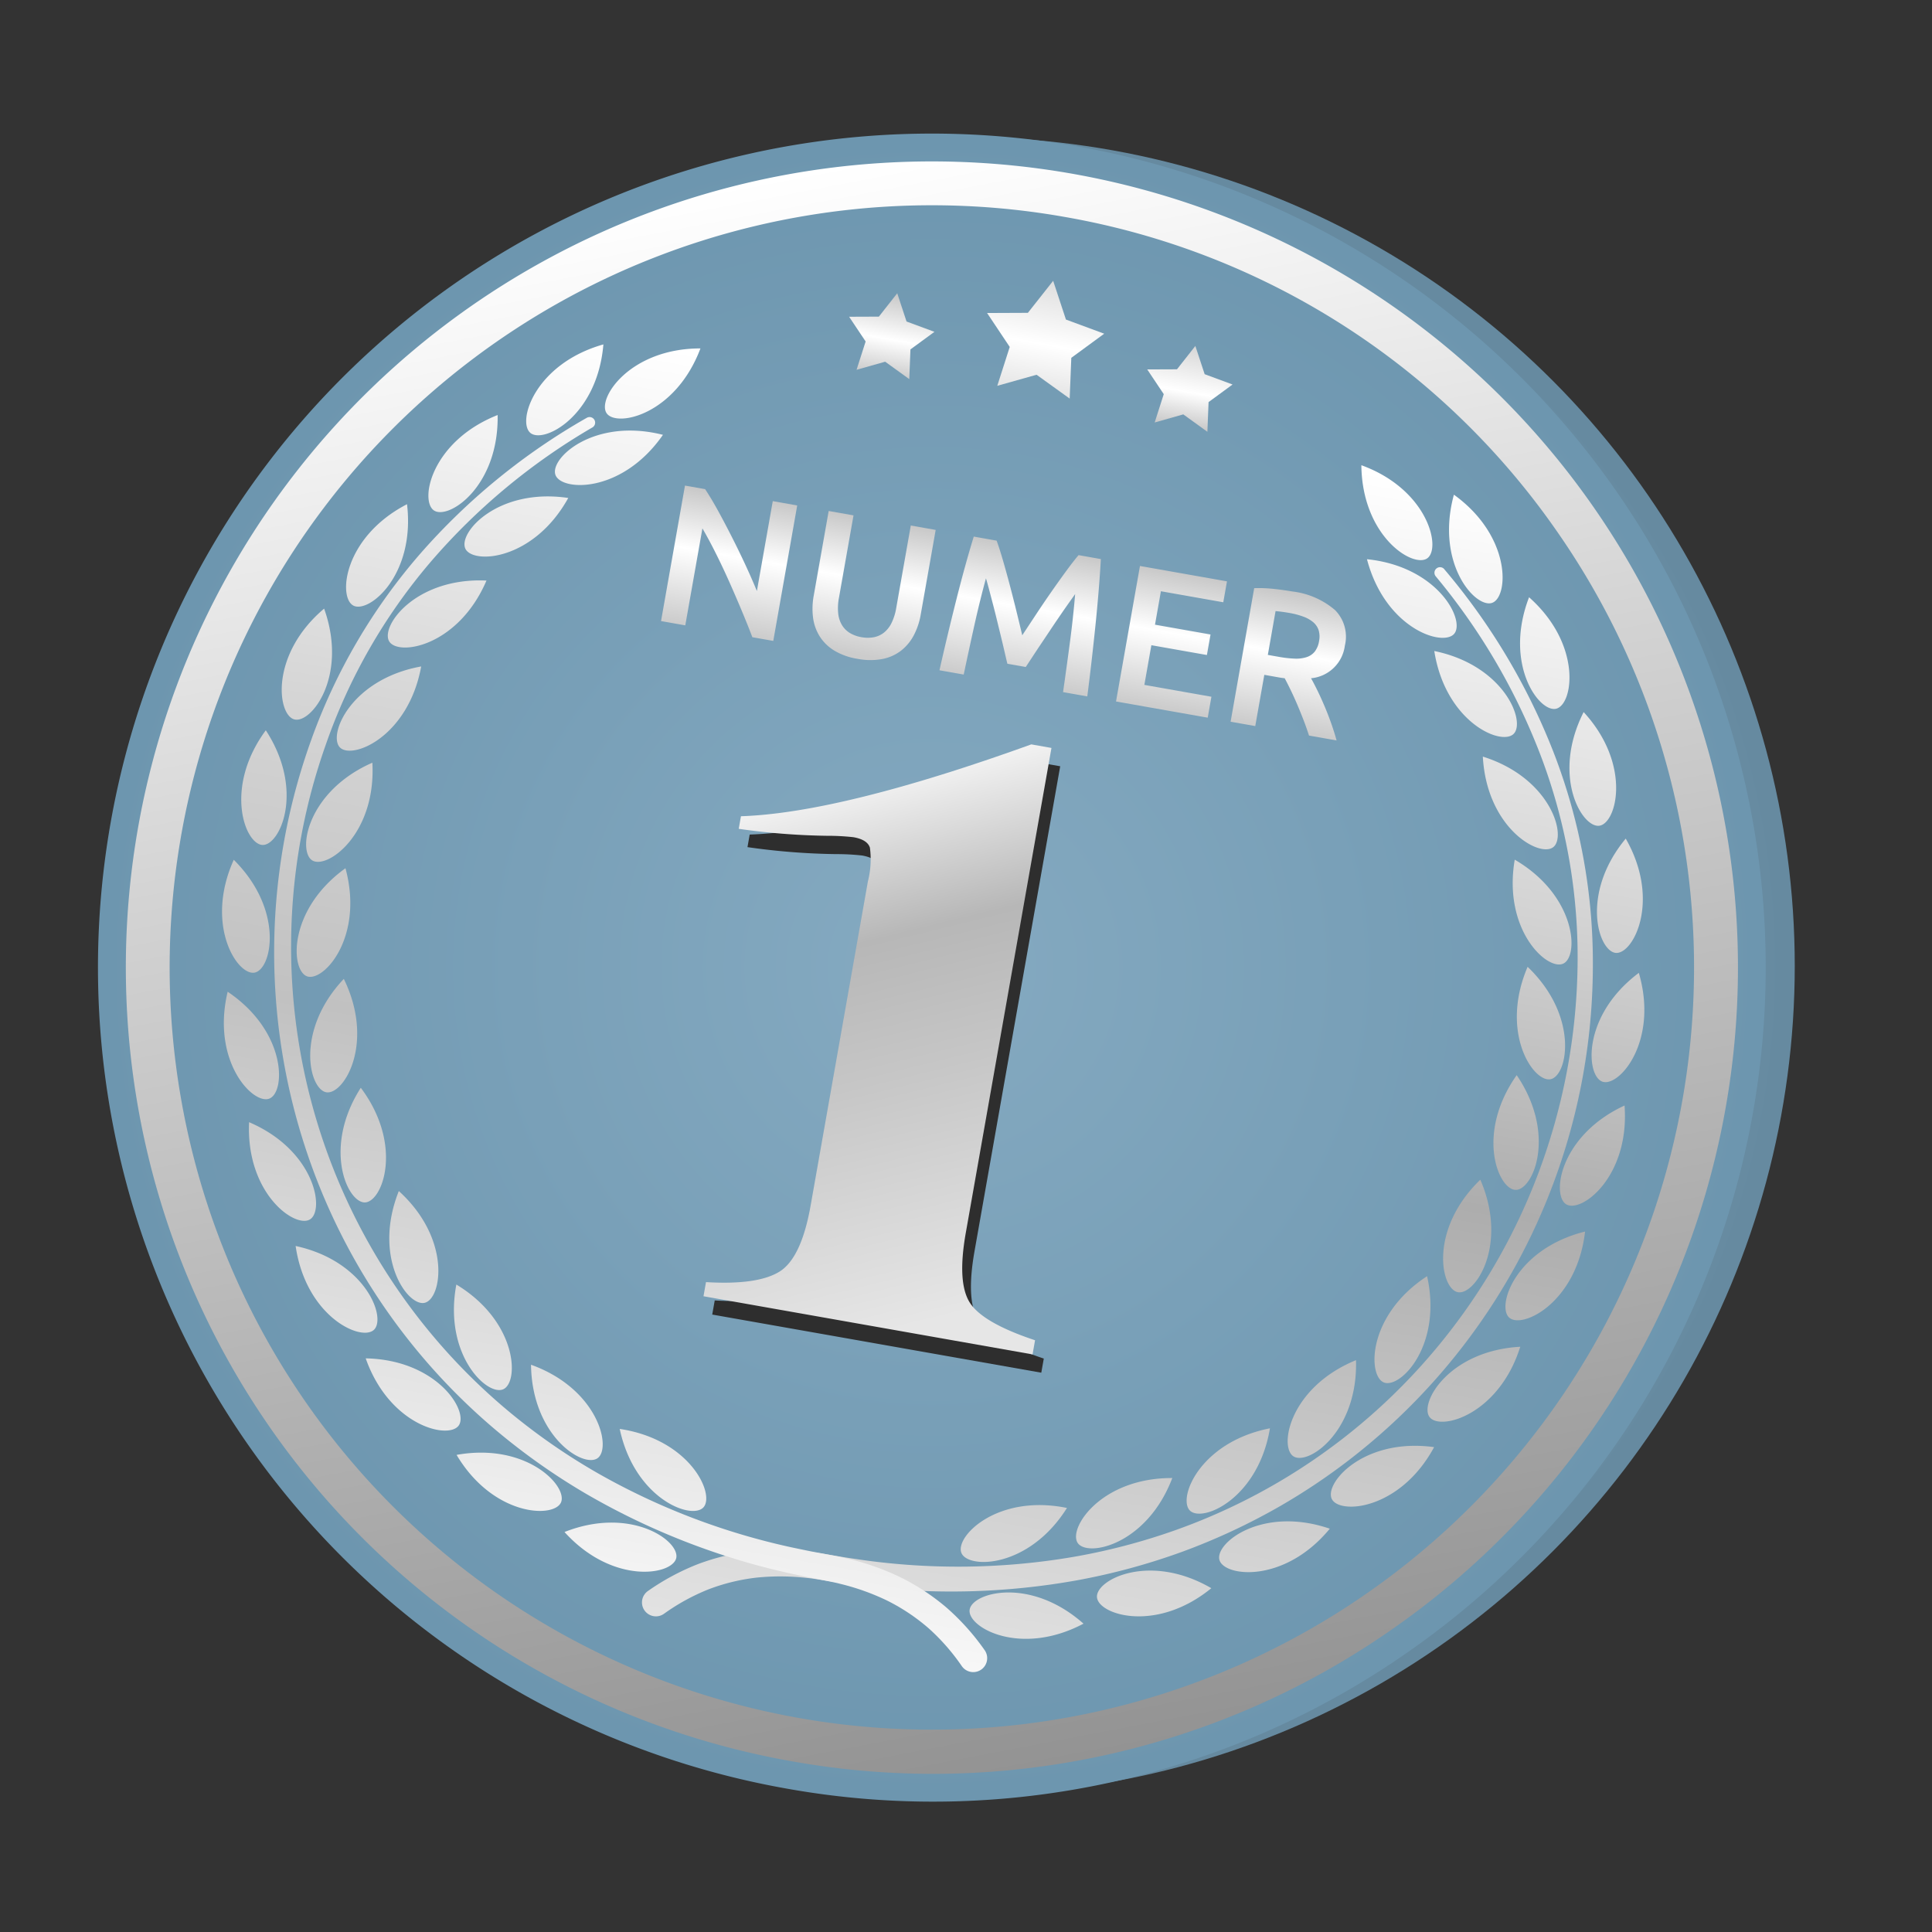 <svg xmlns="http://www.w3.org/2000/svg" width="223.797" height="223.796"><rect width="100%" height="100%" fill="#333333" stroke="none"/><defs><linearGradient id="linear-gradient" x1=".671" y1=".97" x2=".329" y2=".03" gradientUnits="objectBoundingBox"><stop offset="0" stop-color="#939393"/><stop offset=".631" stop-color="#d3d3d3"/><stop offset="1" stop-color="#fff"/></linearGradient><linearGradient id="linear-gradient-2" x1=".771" y1=".961" x2=".5" gradientUnits="objectBoundingBox"><stop offset="0" stop-color="#e6e6e6"/><stop offset=".433" stop-color="#c6c6c6"/><stop offset=".673" stop-color="#b7b7b7"/><stop offset="1" stop-color="#fff"/></linearGradient><linearGradient id="linear-gradient-3" x1=".5" y1="1" x2=".5" gradientUnits="objectBoundingBox"><stop offset="0" stop-color="#ebebeb"/><stop offset="0" stop-color="#e5e5e5"/><stop offset=".433" stop-color="#fff"/><stop offset="1" stop-color="#dedede"/></linearGradient><linearGradient id="linear-gradient-4" x1=".5" y1="1" x2=".5" gradientUnits="objectBoundingBox"><stop offset="0" stop-color="#c7c7c7"/><stop offset=".433" stop-color="#fff"/><stop offset="1" stop-color="#d6d6d6"/></linearGradient><linearGradient id="linear-gradient-5" x1="105.16" y1="1" x2="105.16" gradientUnits="objectBoundingBox"><stop offset="0" stop-color="#ccc"/><stop offset=".433" stop-color="#fff"/><stop offset="1" stop-color="#c7c7c7"/></linearGradient><linearGradient id="linear-gradient-6" x1=".5" y1="1" x2=".5" gradientUnits="objectBoundingBox"><stop offset="0" stop-color="#e2e2e2"/><stop offset=".433" stop-color="#adadad"/><stop offset=".673" stop-color="#d3d3d3"/><stop offset="1" stop-color="#fff"/></linearGradient><linearGradient id="linear-gradient-7" x1=".5" y1="1" x2=".5" gradientUnits="objectBoundingBox"><stop offset="0" stop-color="#f7f7f7"/><stop offset=".433" stop-color="#c1c1c1"/><stop offset=".673" stop-color="#d5d5d5"/><stop offset="1" stop-color="#fff"/></linearGradient><linearGradient id="linear-gradient-8" x1=".5" x2=".508" y2=".967" gradientUnits="objectBoundingBox"><stop offset="0" stop-color="#c7c7c7"/><stop offset=".453" stop-color="#fff"/><stop offset="1" stop-color="#ccc"/></linearGradient><radialGradient id="radial-gradient" cx=".5" cy=".5" r=".5" gradientUnits="objectBoundingBox"><stop offset="0" stop-color="#98bfd8"/><stop offset="1" stop-color="#668aa0"/></radialGradient><radialGradient id="radial-gradient-2" cx=".5" cy=".5" r=".5" gradientUnits="objectBoundingBox"><stop offset="0" stop-color="#85aac1"/><stop offset="1" stop-color="#6d96af"/></radialGradient><clipPath id="clip-path"><circle id="Эллипс_5209" data-name="Эллипс 5209" cx="89.458" cy="89.458" r="89.458" fill="none"/></clipPath></defs><g id="numer_1" data-name="numer 1" transform="translate(-10543.204 -9679.538)"><circle id="Эллипс_5247" data-name="Эллипс 5247" cx="96" cy="96" r="96" transform="translate(10559.103 9695.437)" fill="url(#radial-gradient)"/><g id="Сгруппировать_40702" data-name="Сгруппировать 40702" transform="rotate(10.02 6332.02 61194.481)"><g id="Сгруппировать_40621" data-name="Сгруппировать 40621" transform="translate(1330.528 9558.976)"><g id="Сгруппировать_40615" data-name="Сгруппировать 40615" transform="translate(214.462 168.589)"><g id="Сгруппировать_40612" data-name="Сгруппировать 40612"><path id="Контур_56224" data-name="Контур 56224" d="M337.848 389.569a96.593 96.593 0 1168.3-28.291 95.959 95.959 0 01-68.3 28.291z" transform="translate(-241.256 -196.384)" fill="url(#radial-gradient-2)" style="mix-blend-mode:multiply;isolation:isolate"/><g id="Сгруппировать_40611" data-name="Сгруппировать 40611" transform="translate(3.219 3.219)"><path id="Контур_56225" data-name="Контур 56225" d="M343.242 391.743a93.372 93.372 0 1166.025-27.343 92.763 92.763 0 01-66.025 27.343zm0-181.664a88.291 88.291 0 1062.431 25.86 87.714 87.714 0 00-62.431-25.86z" transform="translate(-249.869 -204.997)" fill="url(#linear-gradient)"/></g></g></g><g id="Сгруппировать_40620" data-name="Сгруппировать 40620" transform="translate(228.72 184.407)"><g id="Сгруппировать_40618" data-name="Сгруппировать 40618" transform="translate(57.511 53.323)"><g id="Сгруппировать_40616" data-name="Сгруппировать 40616" transform="translate(1.366 1.913)"><path id="Контур_56226" data-name="Контур 56226" d="M442.344 395.009v-1.663q5.892-.678 8.142-2.65t2.251-8.2v-38.128a10.314 10.314 0 00-.45-3.882q-.451-.862-2.087-.863a26.894 26.894 0 00-3.028.37 78.875 78.875 0 01-10.229.986V339.5q11.373-2.4 31.67-14.049h2.373V382.5q0 5.855 1.883 7.887t8.183 2.958v1.663z" transform="translate(-436.943 -325.451)" fill="#2e2e2e"/></g><g id="Сгруппировать_40617" data-name="Сгруппировать 40617"><path id="Контур_56227" data-name="Контур 56227" d="M438.688 389.892v-1.664q5.892-.677 8.142-2.65t2.251-8.2V339.25a10.326 10.326 0 00-.45-3.882q-.451-.862-2.087-.863a26.884 26.884 0 00-3.028.37 78.881 78.881 0 01-10.229.986v-1.479q11.374-2.4 31.67-14.049h2.373v57.05q0 5.855 1.883 7.888t8.183 2.958v1.664z" transform="translate(-433.287 -320.333)" fill="url(#linear-gradient-2)"/></g></g><g id="Сгруппировать_40619" data-name="Сгруппировать 40619" transform="translate(59.781)"><path id="Контур_56228" data-name="Контур 56228" d="M488.159 238.71l2.238 4.164 4.651.842-3.268 3.415.637 4.684-4.258-2.053-4.258 2.053.637-4.684-3.268-3.415 4.651-.842z" transform="translate(-465.607 -238.71)" fill="url(#linear-gradient-3)"/><path id="Контур_56229" data-name="Контур 56229" d="M538.194 250.928l1.631 3.035 3.391.613-2.383 2.489.464 3.414-3.1-1.5-3.1 1.5.464-3.414-2.383-2.489 3.391-.613z" transform="translate(-498.11 -246.362)" fill="url(#linear-gradient-4)"/><path id="Контур_56230" data-name="Контур 56230" d="M442.75 253.963l-3.391.613 2.383 2.489-.464 3.414 3.1-1.5 3.1 1.5-.464-3.414 2.383-2.489-3.391-.613-1.631-3.035z" transform="translate(-439.359 -246.362)" fill="url(#linear-gradient-5)"/></g><path id="Контур_56231" data-name="Контур 56231" d="M516.173 288.57a74.662 74.662 0 0116.279 18.885 67.517 67.517 0 018.673 23.419 72.38 72.38 0 01-24.725 67.815 73.8 73.8 0 01-10.326 7.245 75.263 75.263 0 01-11.417 5.371A82.371 82.371 0 01470 416.288c-1.05.041-2.1.094-3.151.1l-1.548.03c-.494.013-.989.018-1.48.061a27.072 27.072 0 00-5.769.977 22.824 22.824 0 00-5.284 2.328 24.351 24.351 0 00-4.516 3.627 1.614 1.614 0 11-2.306-2.257 27.56 27.56 0 015.185-4.081 25.941 25.941 0 016.063-2.6 30.115 30.115 0 016.447-1.032c.541-.041 1.08-.041 1.619-.051l1.553-.015c1.017 0 2.033-.039 3.049-.068a79.493 79.493 0 0023.846-4.576 72.578 72.578 0 0011.059-5.071 69.692 69.692 0 0025.789-25.36 70.423 70.423 0 008.528-22.775 71.132 71.132 0 00.292-24.362 65.875 65.875 0 00-8.242-22.932 73.257 73.257 0 00-15.792-18.679.645.645 0 01.832-.987zm-19.9 127.551c-7.06-4.337-13.382-1.3-13.27.732s6.743 4.347 13.266-.732zm13.866-6.622c-7.777-2.86-13.376 1.363-12.865 3.334s7.466 2.927 12.862-3.333zm12.316-9.176c-8.187-1.279-12.848 3.959-11.961 5.792s7.895 1.406 11.957-5.792zm10.255-11.407c-8.279.323-11.844 6.362-10.62 7.989s8.018-.143 10.616-7.989zm7.8-13.184c-8.069 1.885-10.425 8.49-8.915 9.856s7.849-1.66 8.915-9.856zm5.073-14.449c-7.572 3.366-8.647 10.3-6.908 11.353s7.399-3.102 6.908-11.352zm1.961-15.172c-6.8 4.732-6.554 11.74-4.646 12.452s6.682-4.441 4.646-12.452zm-1.044-15.419c-5.666 6.046-3.961 12.848-1.946 13.146s5.61-5.738 1.946-13.146zm-4.2-15.052c-4.1 7.2-.859 13.417 1.169 13.238s4.119-6.886-1.169-13.238zm-7.352-13.584c-2.4 7.931 2.144 13.273 4.082 12.647s2.486-7.628-4.08-12.647zm-8.54-12c-1.585 8.133 3.474 12.988 5.339 12.17s1.703-7.838-5.337-12.168zm-10.64-10.185c-.756 8.251 4.769 12.571 6.542 11.568s.902-7.97-6.54-11.566zm-23.717 123.384c-8.283-.226-12.239 5.564-11.126 7.269s8.013.387 11.126-7.269zm11.413-5.537c-8.165 1.412-10.9 7.868-9.474 9.32s7.932-1.2 9.473-9.32zm10.134-7.639c-7.729 2.986-9.147 9.854-7.462 11s7.542-2.735 7.464-11zm8.446-9.508c-7.009 4.419-7.076 11.432-5.2 12.229s6.872-4.135 5.2-12.228zm6.416-11.014c-6.045 5.667-4.784 12.565-2.793 12.993s5.968-5.362 2.793-12.993zm4.129-12.079c-4.875 6.7-2.341 13.239-.305 13.286s4.855-6.386.305-13.285zm2.04-12.657c-3.525 7.5.194 13.443 2.2 13.106s3.571-7.186-2.2-13.105zm-.937-12.58c-1.884 8.069 2.994 13.107 4.887 12.358s1.988-7.771-4.888-12.357zm-3.629-11.962c.048 8.286 5.965 12.049 7.632 10.88s.123-8.021-7.632-10.879zm-5.717-11.114c1.887 8.068 8.493 10.423 9.858 8.912s-1.662-7.847-9.858-8.911zm-7.665-11.065c2.694 7.836 9.5 9.511 10.709 7.87s-2.447-7.644-10.709-7.87zm-9.528-9.11c3.471 7.524 10.415 8.5 11.449 6.747s-3.202-7.357-11.449-6.751zm-2.534-10.611c1.514 8.094 7.967 10.727 9.391 9.288s-1.302-7.867-9.392-9.292z" transform="translate(-383.412 -263.55)" fill="url(#linear-gradient-6)"/><path id="Контур_56232" data-name="Контур 56232" d="M312.145 289.557a73.25 73.25 0 00-15.792 18.679 65.864 65.864 0 00-8.242 22.932 70.088 70.088 0 0034.608 72.491 72.576 72.576 0 0011.059 5.071 79.493 79.493 0 0023.846 4.576c1.016.029 2.032.071 3.049.068l1.553.015c.539.009 1.078.01 1.619.051a30.122 30.122 0 016.447 1.032 25.954 25.954 0 016.063 2.6 27.53 27.53 0 015.175 4.07 1.614 1.614 0 01-2.278 2.287 24.394 24.394 0 00-4.535-3.646 22.821 22.821 0 00-5.283-2.328 27.071 27.071 0 00-5.769-.977c-.49-.043-.986-.047-1.48-.061l-1.548-.03c-1.051-.007-2.1-.06-3.151-.1a82.371 82.371 0 01-24.653-4.983 75.261 75.261 0 01-11.417-5.371 72.12 72.12 0 01-26.438-26.492 72.664 72.664 0 01-8.617-48.567 67.526 67.526 0 018.673-23.419 74.678 74.678 0 0116.279-18.885.646.646 0 01.833.987zm32.341 127.3c.112-2.034-6.209-5.069-13.27-.732 6.525 5.075 13.158 2.766 13.271.728zm-14.271-4.02c.51-1.971-5.088-6.194-12.865-3.334 5.396 6.257 12.35 5.306 12.866 3.33zM317 406.116c.888-1.833-3.774-7.071-11.961-5.792 4.061 7.197 11.067 7.629 11.961 5.792zm-11.6-9.21c1.224-1.627-2.34-7.666-10.62-7.989 2.599 7.845 9.393 9.62 10.62 7.989zm-9.509-11.318c1.51-1.366-.846-7.971-8.915-9.856 1.066 8.196 7.402 11.226 8.915 9.856zm-7.081-12.951c1.74-1.058.664-7.988-6.907-11.353-.49 8.25 5.164 12.416 6.908 11.353zm-4.223-14.074c1.908-.712 2.156-7.72-4.646-12.452-2.034 8.011 2.735 13.165 4.647 12.452zm-1.657-14.725c2.014-.3 3.719-7.1-1.946-13.146-3.661 7.408-.072 13.445 1.947 13.146zm1.085-14.961c2.029.179 5.271-6.039 1.17-13.238-5.285 6.353-3.203 13.061-1.17 13.239zm4.44-14.174c1.938.626 6.481-4.716 4.082-12.647-6.567 5.019-6.025 12.02-4.082 12.644zm7.282-12.475c1.865.818 6.925-4.037 5.339-12.17-7.04 4.33-7.208 11.35-5.339 12.17zm9.437-10.787c1.773 1 7.3-3.317 6.542-11.568-7.441 3.596-8.316 10.564-6.541 11.568zm41.387 119.083c1.114-1.7-2.843-7.495-11.125-7.269 3.112 7.656 10.009 8.978 11.125 7.269zm-13.061-3.486c1.428-1.452-1.31-7.908-9.474-9.32 1.539 8.12 8.04 10.775 9.474 9.32zm-12.147-5.962c1.685-1.143.267-8.011-7.462-11-.083 8.268 5.771 12.146 7.46 11zm-10.708-8.276c1.874-.8 1.807-7.809-5.2-12.229-1.675 8.094 3.321 13.029 5.2 12.229zm-8.826-10.25c1.991-.428 3.252-7.326-2.793-12.993-3.175 7.631.797 13.422 2.793 12.993zm-6.619-11.785c2.036-.047 4.569-6.586-.305-13.286-4.547 6.899-1.733 13.333.305 13.286zm-4.548-12.837c2.008.337 5.728-5.607 2.2-13.106-5.763 5.919-4.21 12.768-2.197 13.106zm-1.745-13.328c1.894.749 6.771-4.289 4.887-12.358-6.875 4.586-6.785 11.608-4.887 12.358zm.884-13.44c1.667 1.169 7.584-2.594 7.632-10.88-7.754 2.858-9.302 9.708-7.631 10.88zm3.49-13.082c1.366 1.511 7.971-.844 9.859-8.912-8.196 1.064-11.227 7.398-9.858 8.912zm6.815-12.112c1.206 1.641 8.015-.034 10.708-7.87-8.26.23-11.916 6.226-10.704 7.87zm8.788-10.233c1.034 1.754 7.978.776 11.449-6.747-8.242-.606-12.485 4.989-11.449 6.748zm4.593-8.071c1.424 1.439 7.877-1.194 9.391-9.288-8.09 1.426-10.817 7.847-9.391 9.289z" transform="translate(-279.407 -263.55)" fill="url(#linear-gradient-7)"/></g></g><g id="Сгруппировать_40505" data-name="Сгруппировать 40505" transform="translate(1375.694 9584.587)"><path id="Контур_56233" data-name="Контур 56233" d="M12.65 0q-.782-1.311-1.75-2.818t-2-3.036Q7.866-7.383 6.8-8.821t-2.039-2.587V0H1.909v-15.939h2.369q.92.966 1.978 2.288T8.384-10.9q1.07 1.426 2.07 2.864t1.783 2.68v-10.58h2.875V0zm12.42.345a7.515 7.515 0 01-2.806-.471 5.179 5.179 0 01-1.944-1.323 5.386 5.386 0 01-1.138-2 8.267 8.267 0 01-.368-2.53v-9.959h2.921v9.683a6.235 6.235 0 00.242 1.855 3.23 3.23 0 00.69 1.254 2.752 2.752 0 001.058.713 3.853 3.853 0 001.368.23 3.948 3.948 0 001.38-.23 2.736 2.736 0 001.069-.713 3.23 3.23 0 00.69-1.254 6.235 6.235 0 00.241-1.852v-9.683H31.4v9.955a8.035 8.035 0 01-.379 2.53 5.518 5.518 0 01-1.15 2A5.148 5.148 0 0127.9-.126a7.7 7.7 0 01-2.83.471zm13.5-16.284q.506.874 1.127 2.139t1.265 2.657q.644 1.391 1.277 2.829T43.4-5.658q.529-1.219 1.15-2.656t1.265-2.829q.644-1.392 1.265-2.657t1.127-2.139h2.623q.207 1.748.391 3.715t.333 4.024q.149 2.059.276 4.14T52.049 0H49.2q-.092-2.783-.218-5.727t-.38-5.7q-.253.529-.6 1.265t-.736 1.6q-.391.862-.794 1.783T45.689-5q-.38.862-.7 1.61t-.552 1.276h-2.163q-.23-.529-.552-1.288t-.7-1.622q-.38-.863-.782-1.782t-.793-1.771l-.736-1.6q-.345-.749-.6-1.253-.253 2.76-.38 5.7T37.513 0h-2.852q.092-1.978.218-4.094t.276-4.2q.149-2.082.333-4.036t.391-3.611zM55.43 0v-15.939h10.235v2.461h-7.337v3.933h6.532v2.415h-6.532v4.669h7.889V0zM73.3-16.1a9.24 9.24 0 015.278 1.265 4.379 4.379 0 011.829 3.864 4.343 4.343 0 01-3.2 4.393q.437.529.989 1.288t1.127 1.645q.575.885 1.1 1.817T81.374 0h-3.243q-.437-.828-.943-1.667T76.164-3.3q-.517-.794-1.023-1.495T74.2-6.049q-.322.023-.552.023h-1.84V0h-2.9v-15.709a15.517 15.517 0 012.254-.311q1.196-.08 2.138-.08zm.207 2.507q-.92 0-1.7.069v5.152h1.265a13.321 13.321 0 001.863-.115A3.919 3.919 0 0076.28-8.9a2.014 2.014 0 00.816-.8 2.672 2.672 0 00.276-1.288 2.564 2.564 0 00-.276-1.242 2.053 2.053 0 00-.794-.8 3.755 3.755 0 00-1.23-.426 8.974 8.974 0 00-1.564-.137z" transform="translate(226.106 205.516)" fill="url(#linear-gradient-8)"/></g></g></g></svg>